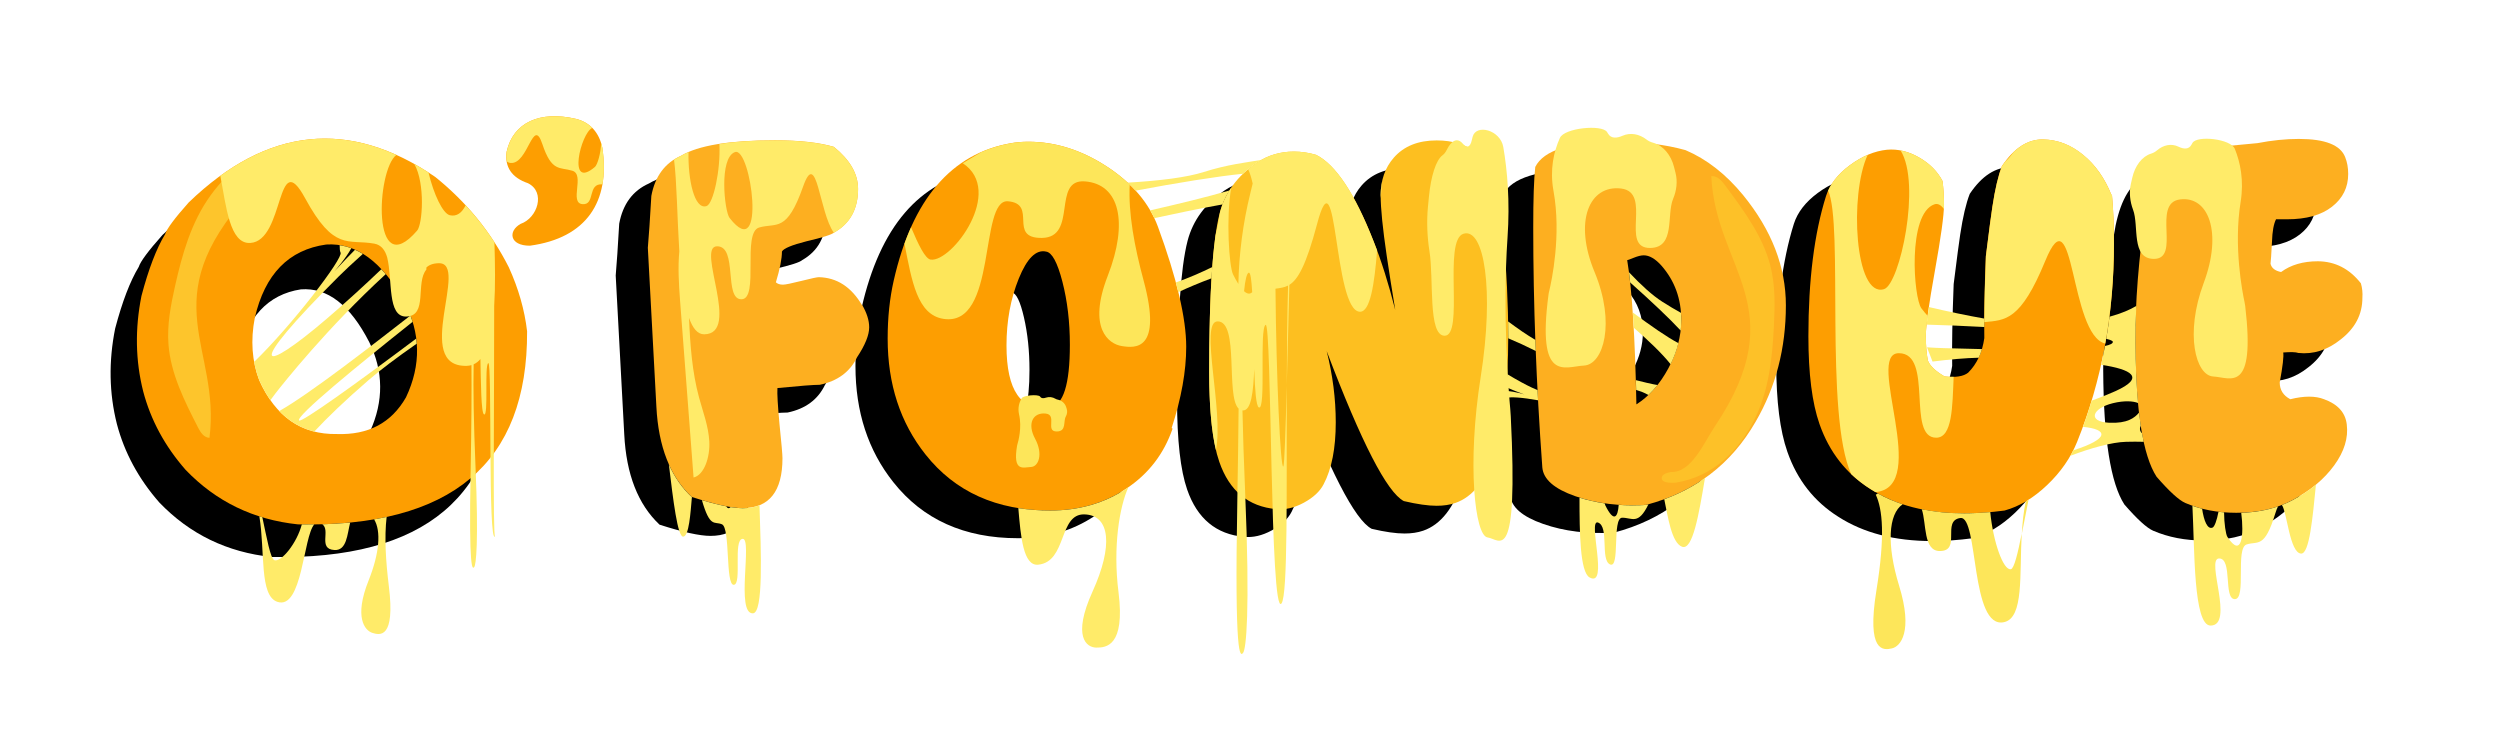 <?xml version="1.0" encoding="utf-8"?>
<!-- Generator: Adobe Illustrator 26.0.2, SVG Export Plug-In . SVG Version: 6.00 Build 0)  -->
<svg version="1.1" id="Calque_1" xmlns="http://www.w3.org/2000/svg" xmlns:xlink="http://www.w3.org/1999/xlink" x="0px" y="0px"
	 viewBox="0 0 420.94 127.33" style="enable-background:new 0 0 420.94 127.33;" xml:space="preserve">
<style type="text/css">
	.st0{fill:#FD9E01;}
	.st1{fill:#FDAF20;}
	.st2{fill:#FDBF20;}
	.st3{fill:#FDC128;}
	.st4{fill:#FDC52C;}
	.st5{fill:#FFEB69;}
	.st6{fill:#FDE65A;}
</style>
<g>
	<g>
		<g>
			<g>
				<path d="M68.85,35.28c5.28,4.25,9.41,9.32,12.39,15.21c1.63,3.58,2.66,7.18,3.08,10.78c0.11,22.21-12.75,33.05-38.6,32.51
					c-7.49-0.79-13.78-3.85-18.89-9.17c-3.5-3.99-5.88-8.4-7.15-13.22c-1.31-5.19-1.4-10.55-0.29-16.08
					c1.19-4.5,2.51-7.96,3.97-10.37c0.29-0.92,1.62-2.71,3.99-5.37C40.57,26.85,54.41,25.42,68.85,35.28z M40.56,70.08
					c2.38,5.71,6.2,8.5,11.45,8.37c4.66,0.14,8.1-1.8,10.3-5.82c2.31-5.1,2.27-10.11-0.14-15.03c-3.21-6.25-7.04-9.21-11.5-8.88
					c-5.57,0.85-9.14,4.71-10.7,11.59C39.31,63.81,39.5,67.07,40.56,70.08z"/>
			</g>
		</g>
		<g>
			<path d="M139.75,56.08V56c0.79,1.36,1.19,2.62,1.19,3.78c0,1.31-0.68,2.99-2.04,5.04c-1.19,2.47-3.28,4.01-6.28,4.64
				c-1.02,0-3.4,0.18-7.13,0.55c-0.06,0.94,0.06,2.94,0.34,5.98c0.34,3.31,0.51,5.25,0.51,5.82c0,5.61-2.24,8.42-6.71,8.42
				c-1.81,0-4.67-0.63-8.58-1.89c-3.62-3.41-5.6-8.47-5.94-15.19l-1.44-26.76c0.17-1.94,0.37-4.85,0.59-8.73
				c0.62-3.31,2.29-5.56,5.01-6.77c2.89-1.73,8.15-2.6,15.79-2.6c4.13,0,7.44,0.37,9.93,1.1c2.72,2.2,4.08,4.56,4.08,7.08
				c0,3.36-1.33,5.8-3.99,7.32c-0.4,0.37-1.95,0.87-4.67,1.5c-2.49,0.63-3.88,1.21-4.16,1.73c0,1.21-0.34,2.94-1.02,5.19
				c0.28,0.26,0.68,0.39,1.19,0.39c0.4,0,1.43-0.21,3.1-0.63c1.67-0.42,2.65-0.63,2.93-0.63C135.5,51.41,137.94,52.98,139.75,56.08z
				"/>
			<path d="M191.93,76.77l0.08,0.08c-1.47,4.25-4.06,7.61-7.77,10.07c-3.71,2.47-8,3.7-12.86,3.7c-9,0-15.99-3.15-20.97-9.44
				c-4.25-5.35-6.37-11.86-6.37-19.52c0-3.51,0.34-6.77,1.02-9.76c3.11-13.69,9.71-21.4,19.78-23.14c0.9-0.16,1.87-0.24,2.89-0.24
				c4.53,0,8.93,1.39,13.2,4.17c4.27,2.78,7.15,6.17,8.62,10.15c3.17,8.66,4.76,15.4,4.76,20.22c0,4.09-0.82,8.66-2.46,13.69H191.93
				z M170.88,71.11v-0.08c1.64-0.26,2.46-3.17,2.46-8.73c0-3.2-0.31-6.15-0.93-8.85c-0.62-2.7-1.3-4.1-2.04-4.21
				c-1.25-0.31-2.38,0.94-3.4,3.78c-1.02,2.83-1.53,5.95-1.53,9.36C165.44,68.72,167.25,71.63,170.88,71.11z"/>
			<path d="M247.69,44.2v-0.08c0.57,6.09,0.85,11.83,0.85,17.23c0,16.63-2.97,25.97-8.92,28.01c-0.91,0.31-1.95,0.47-3.14,0.47
				c-1.42,0-3.26-0.26-5.52-0.79c-2.83-1.47-7.16-9.89-12.99-25.26c1.02,4.05,1.53,8.05,1.53,12c0,4.37-0.68,7.84-2.04,10.42
				c-0.62,1.21-1.74,2.25-3.35,3.12c-1.61,0.87-3.16,1.22-4.63,1.07c-4.7-0.42-7.9-3.07-9.59-7.96c-1.13-3.26-1.7-8.3-1.7-15.13
				c0-13.29,0.59-22.22,1.78-26.79c0.9-3.41,2.97-6.22,6.2-8.43c1.87-1.26,3.96-1.89,6.28-1.89c1.24,0,2.49,0.18,3.74,0.55
				c3.28,1.63,6.51,6.48,9.68,14.56c1.3,3.25,2.52,7.11,3.65,11.57c-0.57-3.46-1.05-6.5-1.44-9.13c-0.68-4.62-1.02-8-1.02-10.15
				c0-2.57,0.74-4.69,2.21-6.37c1.7-1.94,4.1-2.91,7.22-2.91c5.49,0,8.92,2.83,10.27,8.5C247.04,38.01,247.35,40.47,247.69,44.2z"/>
			<path d="M295.29,56.08c0,7.24-1.7,13.77-5.09,19.59c-4.13,7.19-10.27,11.86-18.43,14.01c-4.42,0.26-8.39-0.22-11.93-1.46
				c-3.54-1.23-5.39-2.85-5.56-4.84c-1.02-14.01-1.53-27.46-1.53-40.37c0-4.77,0.11-8.18,0.34-10.23c1.41-2.83,5.97-4.25,13.67-4.25
				c4.36,0,8.24,0.47,11.63,1.42c3.57,1.52,6.79,4.04,9.68,7.55C292.88,43.38,295.29,49.57,295.29,56.08z M274.06,49
				c-0.79-0.89-1.56-1.34-2.29-1.34c-0.34,0-0.76,0.11-1.27,0.31c-0.51,0.21-0.79,0.31-0.85,0.31c0.62,3.73,1.02,9.92,1.19,18.57
				c1.64-1.05,3.01-2.6,4.12-4.64c1.1-2.05,1.66-4.12,1.66-6.22C276.61,53.27,275.76,50.94,274.06,49z"/>
			<path d="M350.11,37.51l0.08-0.08c0.23,2.47,0.34,5.22,0.34,8.26c0,12.01-2.07,23.14-6.2,33.37c-1.08,2.68-2.76,5.1-5.05,7.28
				c-2.29,2.18-4.68,3.61-7.17,4.29c-2.32,0.31-4.59,0.47-6.79,0.47c-6.28,0-11.55-1.36-15.79-4.09c-4.08-2.57-6.93-6.22-8.58-10.94
				c-1.25-3.57-1.87-8.5-1.87-14.79c0-9.44,0.99-17.31,2.97-23.61c0.62-1.94,1.97-3.67,4.03-5.19c2.07-1.52,4.15-2.39,6.24-2.6
				c1.81-0.16,3.61,0.28,5.39,1.3c1.78,1.02,3.1,2.35,3.95,3.97c0.17,1.26,0.25,2.6,0.25,4.01c0,1.73-0.51,5.43-1.53,11.1
				c-1.02,5.67-1.53,9.31-1.53,10.94c0,1.57,0.11,2.96,0.34,4.17c0.34,0.89,1.27,1.78,2.8,2.68c1.87,0.21,3.2,0,3.99-0.63
				c1.47-1.47,2.38-3.41,2.72-5.82c-0.06-3.57,0.03-8.16,0.25-13.77c0.57-4.51,0.93-7.29,1.1-8.34c0.45-2.99,0.99-5.27,1.61-6.85
				c2.04-3.04,4.36-4.54,6.96-4.49c2.43,0.05,4.67,0.92,6.71,2.6C347.39,32.42,348.97,34.67,350.11,37.51z"/>
			<path d="M392.1,52.38c0.23,0.79,0.31,1.6,0.25,2.44c0,2.78-1.22,5.12-3.65,7c-2.21,1.78-4.59,2.55-7.13,2.28
				c-0.45-0.16-1.3-0.18-2.55-0.08c0.11,0.63-0.08,2.31-0.59,5.04c0,1.26,0.59,2.2,1.78,2.83c2.32-0.58,4.22-0.58,5.69,0
				c2.32,0.84,3.59,2.26,3.82,4.25c0.28,2.26-0.42,4.55-2.12,6.89c-1.7,2.33-4.05,4.29-7.05,5.86c-2.66,1.42-5.8,2.12-9.43,2.12
				c-3.17,0-6.03-0.55-8.58-1.65c-1.08-0.47-2.69-1.94-4.84-4.41c-2.32-3.57-3.51-11.1-3.57-22.58c-0.06-6.61,0.54-14.16,1.78-22.66
				c0.74-4.93,2.26-8.13,4.59-9.6l14.18-1.34c2.43-0.47,4.75-0.71,6.96-0.71c4.42,0,7.02,1.02,7.81,3.07
				c0.34,0.84,0.51,1.78,0.51,2.83c0,2.26-0.91,4.09-2.72,5.51c-1.81,1.42-4.33,2.12-7.56,2.12c-0.79,0-1.42,0-1.87,0
				c-0.4,0.78-0.62,2.03-0.68,3.74c-0.11,2.18-0.2,3.43-0.25,3.74c0.17,0.73,0.76,1.2,1.78,1.4c1.64-1.21,3.71-1.81,6.2-1.81
				C387.77,48.68,390.18,49.91,392.1,52.38z"/>
		</g>
	</g>
	<g>
		<defs>
			
				<ellipse id="SVGID_1_" transform="matrix(0.247 -0.969 0.969 0.247 -13.626 98.515)" cx="56.56" cy="58.02" rx="18.14" ry="14.87"/>
		</defs>
		<clipPath id="SVGID_00000068648680106640047130000003448392931343412617_">
			<use xlink:href="#SVGID_1_"  style="overflow:visible;"/>
		</clipPath>
	</g>
	<g>
		<g>
			<g>
				<path class="st0" d="M97,20.02c2.36,0.59,3.9,2.31,4.42,4.87c1.36,9.07-2.68,15.19-12.2,16.48c-3.46,0.01-3.71-2.49-1.55-3.68
					c2.83-0.98,4.25-5.34,1.23-6.84c-2.75-0.94-3.94-2.73-3.6-5.3C86.4,20.61,90.92,18.59,97,20.02z"/>
			</g>
			<g>
				<defs>
					<path id="SVGID_00000161601867840539351590000000185624779277094327_" d="M97,20.02c2.36,0.59,3.9,2.31,4.42,4.87
						c1.36,9.07-2.68,15.19-12.2,16.48c-3.46,0.01-3.71-2.49-1.55-3.68c2.83-0.98,4.25-5.34,1.23-6.84c-2.75-0.94-3.94-2.73-3.6-5.3
						C86.4,20.61,90.92,18.59,97,20.02z"/>
				</defs>
				<clipPath id="SVGID_00000024692521515165857400000001143505161820161176_">
					<use xlink:href="#SVGID_00000161601867840539351590000000185624779277094327_"  style="overflow:visible;"/>
				</clipPath>
			</g>
		</g>
		<path class="st1" d="M145.16,51.41v-0.08c0.79,1.36,1.19,2.62,1.19,3.78c0,1.31-0.68,2.99-2.04,5.04
			c-1.19,2.47-3.28,4.01-6.28,4.64c-1.02,0-3.4,0.18-7.13,0.55c-0.06,0.94,0.06,2.94,0.34,5.98c0.34,3.31,0.51,5.25,0.51,5.82
			c0,5.61-2.24,8.42-6.71,8.42c-1.81,0-4.67-0.63-8.58-1.89c-3.62-3.41-5.6-8.47-5.94-15.19l-1.44-26.76
			c0.17-1.94,0.37-4.85,0.59-8.73c0.62-3.31,2.29-5.56,5.01-6.77c2.89-1.73,8.15-2.6,15.79-2.6c4.13,0,7.44,0.37,9.93,1.1
			c2.72,2.2,4.08,4.56,4.08,7.08c0,3.36-1.33,5.8-3.99,7.32c-0.4,0.37-1.95,0.87-4.67,1.5c-2.49,0.63-3.88,1.21-4.16,1.73
			c0,1.21-0.34,2.94-1.02,5.19c0.28,0.26,0.68,0.39,1.19,0.39c0.4,0,1.43-0.21,3.1-0.63c1.67-0.42,2.65-0.63,2.93-0.63
			C140.92,46.74,143.35,48.32,145.16,51.41z"/>
		<path class="st0" d="M197.35,72.11l0.08,0.08c-1.47,4.25-4.06,7.61-7.77,10.07c-3.71,2.47-8,3.7-12.86,3.7
			c-9,0-15.99-3.15-20.97-9.44c-4.25-5.35-6.37-11.86-6.37-19.52c0-3.51,0.34-6.77,1.02-9.76c3.11-13.69,9.71-21.4,19.78-23.14
			c0.9-0.16,1.87-0.24,2.89-0.24c4.53,0,8.93,1.39,13.2,4.17c4.27,2.78,7.15,6.17,8.62,10.15c3.17,8.66,4.76,15.4,4.76,20.22
			c0,4.09-0.82,8.66-2.46,13.69H197.35z M176.81,68.65v-0.09c2.22-0.31,3.33-3.82,3.33-10.5c0-3.85-0.42-7.39-1.26-10.64
			c-0.84-3.25-1.76-4.93-2.75-5.06c-1.68-0.38-3.21,1.14-4.59,4.54c-1.38,3.41-2.07,7.16-2.07,11.26
			C169.47,65.78,171.91,69.28,176.81,68.65z"/>
		<path class="st2" d="M253.1,39.53v-0.08c0.57,6.09,0.85,11.83,0.85,17.23c0,16.63-2.97,25.97-8.92,28.01
			c-0.91,0.31-1.95,0.47-3.14,0.47c-1.42,0-3.26-0.26-5.52-0.79c-2.83-1.47-7.16-9.89-12.99-25.26c1.02,4.05,1.53,8.05,1.53,12
			c0,4.37-0.68,7.84-2.04,10.42c-0.62,1.21-1.74,2.25-3.35,3.12c-1.61,0.87-3.16,1.22-4.63,1.07c-4.7-0.42-7.9-3.07-9.59-7.96
			c-1.13-3.26-1.7-8.3-1.7-15.13c0-13.29,0.59-22.22,1.78-26.79c0.9-3.41,2.97-6.22,6.2-8.43c1.87-1.26,3.96-1.89,6.28-1.89
			c1.24,0,2.49,0.18,3.74,0.55c3.28,1.63,6.51,6.48,9.68,14.56c1.3,3.25,2.52,7.11,3.65,11.57c-0.57-3.46-1.05-6.5-1.44-9.13
			c-0.68-4.62-1.02-8-1.02-10.15c0-2.57,0.74-4.69,2.21-6.37c1.7-1.94,4.1-2.91,7.22-2.91c5.49,0,8.92,2.83,10.27,8.5
			C252.45,33.34,252.76,35.81,253.1,39.53z"/>
		<path class="st1" d="M300.7,51.41c0,7.24-1.7,13.77-5.09,19.59c-4.13,7.19-10.27,11.86-18.43,14.01
			c-4.42,0.26-8.39-0.22-11.93-1.46c-3.54-1.23-5.39-2.85-5.56-4.84c-1.02-14.01-1.53-27.46-1.53-40.37c0-4.77,0.11-8.18,0.34-10.23
			c1.41-2.83,5.97-4.25,13.67-4.25c4.36,0,8.24,0.47,11.63,1.42c3.57,1.52,6.79,4.04,9.68,7.55
			C298.29,38.72,300.7,44.91,300.7,51.41z M279.76,44.74c-1.04-1.17-2.04-1.75-3-1.75c-0.44,0-1,0.14-1.67,0.41
			c-0.67,0.27-1.04,0.41-1.11,0.41c0.81,4.87,1.33,12.96,1.55,24.28c2.15-1.37,3.94-3.4,5.38-6.07c1.44-2.68,2.17-5.38,2.17-8.13
			C283.09,50.33,281.98,47.28,279.76,44.74z"/>
		<path class="st0" d="M355.52,32.84l0.08-0.08c0.23,2.47,0.34,5.22,0.34,8.26c0,12.01-2.07,23.14-6.2,33.37
			c-1.08,2.68-2.76,5.1-5.05,7.28c-2.29,2.18-4.68,3.61-7.17,4.29c-2.32,0.31-4.59,0.47-6.79,0.47c-6.28,0-11.55-1.36-15.79-4.09
			c-4.08-2.57-6.93-6.22-8.58-10.94c-1.25-3.57-1.87-8.5-1.87-14.79c0-9.44,0.99-17.31,2.97-23.61c0.62-1.94,1.97-3.67,4.03-5.19
			c2.07-1.52,4.15-2.39,6.24-2.6c1.81-0.16,3.61,0.28,5.39,1.3c1.78,1.02,3.1,2.35,3.95,3.97c0.17,1.26,0.25,2.6,0.25,4.01
			c0,1.73-0.51,5.43-1.53,11.1c-1.02,5.67-1.53,9.31-1.53,10.94c0,1.57,0.11,2.96,0.34,4.17c0.34,0.89,1.27,1.78,2.8,2.68
			c1.87,0.21,3.2,0,3.99-0.63c1.47-1.47,2.38-3.41,2.72-5.82c-0.06-3.57,0.03-8.16,0.25-13.77c0.57-4.51,0.93-7.29,1.1-8.34
			c0.45-2.99,0.99-5.27,1.61-6.85c2.04-3.04,4.36-4.54,6.96-4.49c2.43,0.05,4.67,0.92,6.71,2.6
			C352.8,27.75,354.39,30.01,355.52,32.84z"/>
		<path class="st1" d="M397.52,47.71c0.23,0.79,0.31,1.6,0.25,2.44c0,2.78-1.22,5.12-3.65,7c-2.21,1.78-4.59,2.55-7.13,2.28
			c-0.45-0.16-1.3-0.18-2.55-0.08c0.11,0.63-0.08,2.31-0.59,5.04c0,1.26,0.59,2.2,1.78,2.83c2.32-0.58,4.22-0.58,5.69,0
			c2.32,0.84,3.59,2.26,3.82,4.25c0.28,2.26-0.42,4.55-2.12,6.89c-1.7,2.33-4.05,4.29-7.05,5.86c-2.66,1.42-5.8,2.12-9.43,2.12
			c-3.17,0-6.03-0.55-8.58-1.65c-1.08-0.47-2.69-1.94-4.84-4.41c-2.32-3.57-3.51-11.1-3.57-22.58c-0.06-6.61,0.54-14.16,1.78-22.66
			c0.74-4.93,2.26-8.13,4.59-9.6l14.18-1.34c2.43-0.47,4.75-0.71,6.96-0.71c4.42,0,7.02,1.02,7.81,3.07
			c0.34,0.84,0.51,1.78,0.51,2.83c0,2.26-0.91,4.09-2.72,5.51c-1.81,1.42-4.33,2.12-7.56,2.12c-0.79,0-1.42,0-1.87,0
			c-0.4,0.78-0.62,2.03-0.68,3.74c-0.11,2.18-0.2,3.43-0.25,3.74c0.17,0.73,0.76,1.2,1.78,1.4c1.64-1.21,3.71-1.81,6.2-1.81
			C393.19,44.02,395.59,45.25,397.52,47.71z"/>
		<path class="st3" d="M282.21,81.26c6.28-1.05,10.46-5.31,13.05-10.33s3.15-10.63,3.43-16.12c0.17-3.39,0.24-6.82-0.62-10.13
			c-1.27-4.94-4.51-9.31-7.68-13.57c-0.53-0.72-1.26-1.52-2.25-1.46c0.73,15.69,14.04,22.13,0.57,42.19
			c-1.72,2.56-3.9,7.79-7.34,7.63c0,0-1.36,0.19-1.54,0.82C279.46,81.57,282.21,81.26,282.21,81.26z"/>
		<g>
			<path class="st0" d="M73.28,29.79c5.28,4.25,9.41,9.32,12.39,15.21c1.63,3.58,2.66,7.18,3.08,10.78
				C88.86,78,76,88.83,50.15,88.29c-7.49-0.79-13.78-3.85-18.89-9.17c-3.5-3.99-5.88-8.4-7.15-13.22
				c-1.31-5.19-1.4-10.55-0.29-16.08c1.19-4.5,2.51-7.96,3.97-10.37c0.29-0.92,1.62-2.71,3.99-5.37
				C44.99,21.36,58.83,19.93,73.28,29.79z M43.65,64.03c2.76,6.14,7.12,9.16,13.08,9.05c5.3,0.18,9.17-1.88,11.63-6.18
				c2.58-5.46,2.48-10.83-0.3-16.13c-3.7-6.72-8.08-9.92-13.13-9.6c-6.32,0.88-10.33,4.99-12.03,12.35
				C42.17,57.3,42.42,60.8,43.65,64.03z"/>
		</g>
		<g>
			<path class="st4" d="M49.55,24.4c-6.14,0.3-10.82,3.95-14.11,8.52s-4.77,9.94-5.96,15.22c-0.73,3.26-1.37,6.58-1.11,9.88
				c0.38,4.93,2.71,9.54,5.01,14.03c0.39,0.75,0.94,1.62,1.89,1.67c1.94-15.29-9.6-23.05,6.53-40.94c2.06-2.28,5-7.1,8.24-6.56
				c0,0,1.32-0.03,1.6-0.62C52.21,24.41,49.55,24.4,49.55,24.4z"/>
		</g>
	</g>
	<g>
		<g>
			<path class="st5" d="M277.18,85.02c-1.6,0.1-3.14,0.09-4.63-0.01c-0.14,2.08-0.79,3.05-2.25,0.09c-0.04-0.08-0.07-0.2-0.11-0.34
				c-1.48-0.22-2.89-0.54-4.24-0.96c0,5.76,0.07,12.54,1.7,13.43c3.29,1.8-0.38-9.88,1.41-9.25c1.92,0.67,0.36,6.27,2.02,7.05
				c1.77,0.83,0.3-7.85,2.06-7.86c1.67-0.01,2.69,1.3,4.41-2.24C277.43,84.94,277.31,84.98,277.18,85.02z"/>
			<path class="st5" d="M280.22,84.06c0.6,2.82,1.21,7.34,3,8c1.79,0.66,2.82-5.39,3.86-11.58
				C285.01,81.95,282.72,83.14,280.22,84.06z"/>
		</g>
		<g>
			<path class="st5" d="M116.46,83.68c-1.6-1.5-2.88-3.33-3.84-5.48c0.73,6.03,1.47,12.27,2.43,12.16c0.96-0.1,1.21-3.93,1.45-6.67
				C116.49,83.69,116.48,83.68,116.46,83.68z"/>
			<path class="st5" d="M125.04,85.57c-0.57,0-1.25-0.06-2.03-0.19c-0.3,0.31-0.53,0.22-0.72-0.13c-1.17-0.23-2.54-0.57-4.11-1.04
				c1.38,4.74,2.08,3.52,3.38,4.07c1.43,0.6,0.56,10.26,1.99,10.19c1.43-0.07-0.17-7.66,1.5-7.74c1.67-0.08-1.21,12.68,1.73,12.54
				c1.76-0.08,1.37-10.17,1.1-18.19C127.06,85.4,126.12,85.57,125.04,85.57z"/>
		</g>
		<g>
			<path class="st5" d="M355.6,32.76l-0.08,0.08c-1.13-2.83-2.72-5.09-4.76-6.77c-2.04-1.68-4.27-2.54-6.71-2.6
				c-1.79-0.04-3.44,0.66-4.96,2.08c-0.47,0.63-0.94,1.21-1.45,1.64c-0.18,0.24-0.37,0.5-0.55,0.77c-0.62,1.57-1.16,3.86-1.61,6.85
				c-0.17,1.05-0.54,3.83-1.1,8.34c-0.17,4.3-0.26,7.99-0.27,11.09c3.56-0.35,6.11-0.19,10.28-10.35
				c4.92-11.96,4.05,12.53,10.09,13.96c0.97-5.4,1.46-11.01,1.46-16.83C355.94,37.98,355.83,35.23,355.6,32.76z"/>
			<path class="st5" d="M327.41,63.37c-1.53-0.89-2.46-1.78-2.8-2.68c-0.23-1.21-0.34-2.6-0.34-4.17c0-0.72,0.1-1.83,0.3-3.34
				c-0.33-0.36-0.68-0.77-1.04-1.25c-1.35-1.76-2.38-15.99,2.19-17.53c0.56-0.19,1.09,0.12,1.59,0.79c0.01-0.26,0.02-0.5,0.02-0.7
				c0-1.42-0.08-2.75-0.25-4.01c-0.85-1.63-2.17-2.95-3.95-3.97c-1.03-0.59-2.07-0.98-3.12-1.18c3.53,5.6-0.14,22.52-2.77,23.35
				c-4.95,1.57-5.88-15.97-2.76-22.61c-1,0.43-2,1.01-2.99,1.74c-1.74,1.28-2.96,2.71-3.68,4.28c2.63,5.71-0.65,37.67,3.89,47.75
				c0.98,0.92,2.05,1.76,3.23,2.5c0.28,0.18,0.56,0.35,0.85,0.52c9.42-0.82-1.86-23.39,3.94-23.39c5.91,0,1.24,14.23,6.29,14.23
				c2.74,0,2.73-5.25,2.94-10.26C328.48,63.46,327.97,63.44,327.41,63.37z"/>
		</g>
		<g>
			<path class="st5" d="M376.29,25.06c-0.69-1.69-6.35-2.3-7.13-1c-0.05,0.09-0.1,0.18-0.15,0.27c-0.46,0.88-1.33,0.79-2.2,0.37
				c-1.22-0.59-2.55-0.3-3.64,0.63c-0.27,0.23-0.59,0.42-0.99,0.54c-1.53,0.47-2.71,2.07-3.16,4.06l-0.23,1.02
				c-0.33,1.45-0.15,3,0.36,4.35c1.04,2.71-0.38,8.24,3.48,8.29c4.68,0.06-0.4-9.37,4.41-10.01c4.81-0.64,7.21,5.51,4.01,14.07
				c-3.21,8.57-1.34,15.57,1.6,15.74c2.91,0.16,7.14,3.02,5.39-11.86c-0.03-0.23-0.07-0.47-0.12-0.69
				c-0.35-1.63-1.87-9.37-0.65-16.86C377.85,30.36,377.21,27.33,376.29,25.06z"/>
		</g>
		<g>
			<path class="st5" d="M262.65,23.22c0.76-1.69,7.06-2.3,7.93-1c0.06,0.09,0.11,0.18,0.17,0.27c0.51,0.88,1.48,0.79,2.44,0.37
				c1.35-0.59,2.83-0.3,4.04,0.63c0.3,0.23,0.66,0.42,1.11,0.54c1.7,0.47,3.02,2.07,3.52,4.06l0.26,1.02c0.37,1.45,0.17,3-0.4,4.35
				c-1.15,2.71,0.42,8.24-3.87,8.29c-5.2,0.06,0.45-9.37-4.9-10.01c-5.35-0.64-8.02,5.51-4.46,14.07
				c3.57,8.57,1.49,15.57-1.78,15.74c-3.24,0.16-7.94,3.02-5.99-11.86c0.03-0.23,0.07-0.47,0.13-0.69
				c0.39-1.63,2.08-9.37,0.72-16.86C260.91,28.52,261.63,25.5,262.65,23.22z"/>
		</g>
		<g>
			<path class="st5" d="M253.12,24.76c-0.5-2.9-4.6-3.95-5.17-1.71c-0.04,0.15-0.07,0.3-0.11,0.46c-0.33,1.52-0.96,1.35-1.59,0.63
				c-0.88-1-1.85-0.51-2.64,1.07c-0.19,0.39-0.43,0.72-0.72,0.93c-1.11,0.81-1.96,3.55-2.29,6.96l-0.17,1.75
				c-0.24,2.5-0.11,5.14,0.26,7.47c0.75,4.65-0.28,14.13,2.52,14.21c3.39,0.1-0.29-16.07,3.2-17.17c3.49-1.1,5.23,9.44,2.9,24.14
				c-2.32,14.69-0.97,26.71,1.16,26.99c2.11,0.28,5.18,5.17,3.91-20.35c-0.02-0.4-0.05-0.8-0.08-1.19
				c-0.26-2.8-1.35-16.08-0.47-28.92C254.26,33.85,253.79,28.66,253.12,24.76z"/>
		</g>
		<path class="st6" d="M192.56,47.25c-1.55-5.74-2.6-11.38-2.34-16.17c-1.13-1.08-2.41-2.1-3.86-3.04
			c-4.27-2.78-8.68-4.17-13.2-4.17c-1.02,0-1.98,0.08-2.89,0.24c-1.81,0.31-3.51,0.82-5.09,1.52l-3.08,1.85
			c7.11,4.67-1.82,16.73-5.4,16.23c-0.91-0.13-2.05-2.47-3.3-5.44c-0.39,0.87-0.76,1.79-1.11,2.74c1.24,6.33,2.15,12.01,6.58,12.68
			c9.12,1.4,5.94-20.2,10.84-19.8c5.09,0.42-0.11,6.24,5.72,6.17c6.1-0.08,1.62-9.94,7.24-9.52c5.86,0.45,7.35,6.9,3.85,15.9
			c-3.43,8.82,0.15,11.49,2.37,11.83C191.13,58.63,195.75,59.09,192.56,47.25z"/>
		<g>
			<g>
				<path class="st6" d="M172.02,67.06c0.3-0.51,2.76-0.7,3.1-0.3c0.02,0.03,0.04,0.05,0.06,0.08c0.2,0.27,0.58,0.24,0.95,0.11
					c0.53-0.18,1.11-0.09,1.58,0.19c0.12,0.07,0.26,0.13,0.43,0.16c0.66,0.14,1.18,0.62,1.37,1.23l0.1,0.31
					c0.14,0.44,0.07,0.9-0.16,1.31c-0.45,0.82,0.16,2.49-1.51,2.5c-2.03,0.02,0.17-2.83-1.91-3.02c-2.09-0.19-3.13,1.66-1.74,4.25
					c1.39,2.59,0.58,4.7-0.7,4.75c-1.27,0.05-3.1,0.91-2.34-3.58c0.01-0.07,0.03-0.14,0.05-0.21c0.15-0.49,0.81-2.83,0.28-5.09
					C171.34,68.66,171.62,67.74,172.02,67.06z"/>
			</g>
		</g>
		<g>
			<path class="st5" d="M221.6,26.07c-1.25-0.37-2.49-0.55-3.74-0.55c-2.32,0-4.42,0.63-6.28,1.89c-0.51,0.35-0.98,0.71-1.43,1.08
				c0.28,0.57,0.54,1.4,0.77,2.41l-0.41,1.69c-1.23,5-1.89,10.1-2,15.22c-0.28-0.44-0.58-0.97-0.9-1.62
				c-0.66-1.34-1.21-9.55-0.29-14.62c-0.85,1.25-1.48,2.62-1.89,4.09c-0.23,1.49-0.49,2.85-0.77,3.97
				c-0.71,5.06-1.06,12.72-1.06,22.98c0,5.58,0.38,9.97,1.13,13.16c1.37-6.59-2.84-21.66,0.29-21.66c3.67,0,1.33,12.56,3.53,14.69
				c-0.04,4.41-0.11,9.43-0.21,15.16c-0.51,27.29,0.49,26.58,0.97,25.96c0.48-0.61,1.21-6.56,0.33-27.34
				c-0.21-4.86-0.35-9.38-0.44-13.48c0.03,0,0.06,0.01,0.09,0.01c1.4,0,1.74-3.16,1.89-6.98c0.12,3.5,0.32,6.24,0.77,6.47
				c1.27,0.63,0.05-13.33,1.15-13.9c1.06-0.55,0.71,49.44,2.67,46.91c1.1-1.42,0.84-19.17,0.89-36.71
				c-0.2,7.6-0.39,13.43-0.58,13.64c-0.48,0.55-1.2-15.36-1.32-29.93c0.76-0.11,1.45-0.18,2.12-0.53
				c-0.15,5.18-0.2,10.99-0.22,16.83c0.14-5.22,0.29-11.29,0.44-16.95c1.42-0.88,2.8-3.22,4.67-10.26
				c3.43-12.94,2.72,14.57,7.18,14.79c1.76,0.09,2.46-4.61,2.92-10.32c-0.2-0.53-0.4-1.06-0.6-1.56
				C228.11,32.55,224.88,27.7,221.6,26.07z M209.47,49.03c0.19-1.88,0.44-2.96,0.77-3.11c0.31-0.14,0.48,1.2,0.6,3.28
				C210.47,49.55,210.02,49.53,209.47,49.03z"/>
			<path class="st5" d="M232.47,32.92c0,0.15,0,0.32,0.01,0.48c0.07-0.97,0.14-1.92,0.22-2.82
				C232.54,31.31,232.47,32.09,232.47,32.92z"/>
		</g>
		<g>
			<path class="st5" d="M50.82,88.3c-0.86,3.22-3.46,6.36-4.6,6.03c-0.69-0.19-1.32-3.88-2.05-7.24c-0.17-0.05-0.33-0.1-0.5-0.15
				c0.99,5.98-0.04,13.4,3.05,14.4c4.2,1.37,4.33-10.97,6.2-13.05C52.23,88.31,51.53,88.31,50.82,88.3z"/>
			<path class="st5" d="M54.27,88.28c1.44,1-0.78,4.16,2.03,4.33c2.1,0.13,2.16-2.64,2.66-4.62C57.45,88.13,55.89,88.23,54.27,88.28
				z"/>
			<path class="st5" d="M65.1,87.04c-0.69,0.15-1.39,0.28-2.11,0.41c1.2,1.94,0.91,5.7-0.93,10.3c-2.48,6.2-0.63,8.39,0.6,8.8
				c1.27,0.41,3.93,1.09,2.81-7.88C64.96,94.52,64.7,90.48,65.1,87.04z"/>
		</g>
		<path class="st5" d="M83.21,51.51c0.21-3.29,0.15-7.04,0.04-10.72c-1.43-2.21-3.05-4.28-4.85-6.22c-0.61,1.25-1.49,1.94-2.66,1.67
			c-1.18-0.28-2.71-3.5-3.59-7.19c-0.8-0.51-1.59-0.99-2.38-1.43c1.86,3.34,1.37,10.15,0.47,11.2c-7.72,8.99-6.86-10.22-3.5-12.73
			c-10.19-4.6-20.07-3.43-29.64,3.51c0.99,5.19,1.57,11.49,5.02,11.31c5.86-0.32,4.36-16.53,9.25-7.54
			c4.89,8.99,7.18,6.86,11.64,7.65c1.21,0.22,1.83,1.12,2.18,2.31c0.94,3.79-0.04,10.08,3.24,9.97c3.65-0.12,1.49-5.71,3.36-7.91
			v-0.34c0.43-0.43,1.09-0.71,2.08-0.73c5.27-0.15-4.53,17.54,4.73,17.28c0.27-0.01,0.53-0.05,0.78-0.12
			c0.04,4.25,0.01,9.98-0.14,17.85c-0.32,16.97,0.31,16.53,0.61,16.14c0.3-0.38,0.76-4.08,0.21-17c-0.3-7.12-0.4-13.08-0.31-17.13
			c0.43-0.19,0.81-0.49,1.14-0.88c0.09,4,0.11,9.08,0.61,9.32c0.79,0.39,0.03-8.29,0.72-8.64c0.66-0.34-0.08,30.74,1.14,29.17
			C82.97,90.74,83.22,66.29,83.21,51.51z"/>
		<path class="st5" d="M101.43,24.89c-0.06-0.29-0.13-0.57-0.22-0.84c-0.02,1.71-0.62,3.69-1.03,4.05
			c-4.76,4.06-2.37-5.77-0.45-6.56c-0.72-0.73-1.63-1.24-2.73-1.52c-6.09-1.43-10.6,0.59-11.69,5.53c-0.08,0.58-0.07,1.11,0.01,1.61
			c0.18,0.17,0.41,0.27,0.69,0.28c2.94,0.19,3.73-7.94,5.31-3.18c1.58,4.75,2.92,3.83,5.06,4.49c2.14,0.66-0.57,5.41,1.68,5.62
			c2.24,0.21,0.78-3.55,3.38-3.33C101.77,29.19,101.76,27.13,101.43,24.89z"/>
		<g>
			<g>
				<path class="st5" d="M140.41,24.74c-2.49-0.73-5.8-1.1-9.93-1.1c-3.67,0-6.78,0.2-9.35,0.6c0.22,4.44-1.03,10.06-2.15,10.45
					c-2.06,0.72-3.16-4.46-3.05-9.09c-0.45,0.2-0.87,0.4-1.24,0.63c-0.43,0.19-0.82,0.41-1.2,0.65c0.47,3.59,0.53,9.72,0.89,15.46
					c-0.25,2.66-0.08,5.51,0.12,8.19c0.76,9.96,1.52,19.91,2.28,29.87c1.8-0.43,2.79-3.44,2.65-6.06c-0.14-2.61-1.07-4.98-1.73-7.42
					c-1.15-4.25-1.5-8.82-1.68-13.39c0.61,1.73,1.44,2.78,2.56,2.76c6.26-0.09-1.43-14.76,2.14-14.82c3.56-0.05,1.09,8.97,4.13,8.92
					c3.04-0.05,0.03-11.27,2.99-12.09c2.96-0.83,4.63,0.91,7.38-6.88c2.34-6.64,2.69,4.34,5.19,7.78c0.03-0.02,0.06-0.04,0.08-0.06
					c2.66-1.52,3.99-3.96,3.99-7.32C144.48,29.3,143.12,26.94,140.41,24.74z M122.84,36.69c-0.86-1.1-1.82-10.07,0.9-11.08
					C126.46,24.59,129.12,44.74,122.84,36.69z"/>
			</g>
		</g>
		<g>
			<path class="st5" d="M70.17,57.86c-0.02-0.28-0.05-0.57-0.09-0.85C59.89,64.66,50.74,71.21,50.36,70.8
				c-0.62-0.67,9.63-9.07,19.11-16.61c-0.11-0.36-0.23-0.71-0.36-1.07c-6.5,5.06-17.09,13.29-22.09,16.09
				c1.66,1.74,3.63,2.89,5.89,3.46c2.2-2.36,5.19-5.25,9.15-8.67C64.04,62.28,66.83,60.19,70.17,57.86z"/>
			<path class="st5" d="M42.79,60.93c0.19,1.06,0.48,2.1,0.87,3.11c0.56,1.24,1.18,2.35,1.87,3.34c0.25-0.35,0.53-0.72,0.85-1.14
				c1.27-1.63,8.7-11.02,18.57-20.08c-0.24-0.29-0.49-0.57-0.74-0.83c-2.87,2.75-6.04,5.64-9.17,8.32
				c-11.22,9.61-14.21,9.05,2.02-7.13c0.84-0.84,2.3-2.21,4.04-3.77c-0.44-0.27-0.88-0.5-1.33-0.69c-0.89,0.9-2.09,2.13-3.48,3.64
				c0,0,1.95-2.19,2.86-3.9c-0.64-0.24-1.29-0.41-1.96-0.51c0.01,0.55,0.03,1.05,0.15,1.23C57.9,43.39,49.01,54.95,42.79,60.93z"/>
		</g>
		<g>
			<path class="st5" d="M258.89,65.69c-0.33-0.15-0.67-0.3-1.01-0.45c-0.89-0.41-2.42-1.23-4.09-2.24c-0.04,0.76-0.09,1.5-0.15,2.22
				c0.79,0.34,1.82,0.76,3.06,1.21c0,0-1.54-0.51-3.11-0.61c-0.04,0.41-0.07,0.81-0.12,1.21c0.81-0.27,2.92-0.1,5.5,0.37
				C258.94,66.83,258.91,66.26,258.89,65.69z"/>
			<path class="st5" d="M281.29,61.33c0.58-1.18,1.02-2.36,1.32-3.55c-1.87-0.98-4.68-2.93-7.68-5.16c0.06,0.82,0.11,1.67,0.16,2.56
				C277.54,57.32,279.88,59.54,281.29,61.33z"/>
			<path class="st5" d="M282.99,55.66c0.07-0.58,0.1-1.17,0.1-1.76c0-0.41-0.02-0.82-0.05-1.22c-1-0.55-2.06-1.18-3.17-1.89
				c-1.64-1.05-3.54-2.77-5.59-4.95c0.07,0.54,0.14,1.12,0.2,1.72C277.99,50.68,281.11,53.63,282.99,55.66z"/>
			<path class="st5" d="M253.95,56.96c1.46,0.61,3.04,1.33,4.64,2.14c-0.02-0.63-0.05-1.25-0.07-1.87
				c-0.76-0.45-1.52-0.93-2.25-1.43c-0.79-0.54-1.57-1.11-2.34-1.68c0.01,0.86,0.02,1.72,0.02,2.56
				C253.95,56.78,253.95,56.87,253.95,56.96z"/>
			<path class="st5" d="M276.4,65.96c0.43,0.17,0.82,0.36,1.16,0.55c0.54-0.51,1.05-1.07,1.54-1.68c-0.23-0.04-0.47-0.08-0.72-0.13
				c-0.45-0.09-1.49-0.32-2.93-0.69c0.02,0.54,0.03,1.09,0.04,1.65C275.78,65.74,276.09,65.84,276.4,65.96z"/>
		</g>
		<path class="st5" d="M334.11,55.06c0-0.46,0-0.93,0-1.42c-2.89-0.51-6.05-1.17-9.33-1.94c-0.17,1.16-0.3,2.15-0.39,2.96
			C327.43,54.74,330.77,54.88,334.11,55.06z"/>
		<path class="st5" d="M327.37,58.62c-0.93-0.03-1.91-0.07-2.91-0.14l0.93,2.4c2.77-0.36,5.48-0.59,7.78-0.65
			c0.22-0.46,0.4-0.94,0.55-1.45C331.33,58.73,329.14,58.67,327.37,58.62z"/>
		<path class="st5" d="M360.62,72.91c-0.34-0.33-0.39-0.78-0.17-1.25c-0.11-0.7-0.2-1.42-0.29-2.18c-0.74,0.87-1.94,1.84-5.02,1.7
			c-3.74-0.17-2.87-2.44,0.61-3.29c1.92-0.47,3.42-0.37,4.25-0.03c-0.27-2.95-0.41-6.33-0.43-10.15c-0.02-1.98,0.03-4.05,0.13-6.2
			c-1.03,0.63-2.51,1.27-4.51,1.82c-0.16,1.25-0.34,2.49-0.55,3.72c0.71,0.17,1.1,0.34,1.11,0.51c0.02,0.28-0.46,0.51-1.32,0.69
			c-0.2,1.06-0.42,2.12-0.65,3.17c5.03,0.77,7.59,2.1,2.4,4.44c-0.52,0.23-1.94,0.85-3.99,1.6c-0.45,1.49-0.94,2.96-1.47,4.41
			c4.31,0.42,4.46,2.02-1.62,3.95c-0.16,0.31-0.32,0.62-0.49,0.92c3.37-1.28,6.96-2.29,9.36-2.35c1.04-0.03,2.04-0.03,2.98,0
			c-0.1-0.46-0.2-0.94-0.29-1.44C360.65,72.94,360.63,72.93,360.62,72.91z"/>
		<path class="st5" d="M189.99,82.04c-0.11,0.07-0.21,0.15-0.32,0.22c-3.71,2.47-8,3.7-12.86,3.7c-1.87,0-3.66-0.14-5.35-0.41
			c0.41,4.83,0.83,9.8,3.36,9.53c4.86-0.51,3.4-8.59,7.77-8.47c4.37,0.13,4.84,5.34,1.37,12.99c-3.47,7.65-1,9.43,0.62,9.44
			c1.62,0.01,4.9-0.17,3.75-9.32C187.35,92.02,188.52,85.26,189.99,82.04z"/>
		<g>
			<path class="st6" d="M320.36,84.91c-1.49-0.49-2.88-1.1-4.19-1.83l-0.33,0.22c1.13,2.44,1.6,6.87,0.11,16.07
				c-1.72,10.58,1.2,10.13,2.62,9.8c1.39-0.32,3.6-2.74,1.19-10.57C317.66,91.76,317.93,86.56,320.36,84.91z"/>
			<path class="st6" d="M338.59,95.84c-1.27,0.27-2.99-4.57-3.48-9.62c-1.49,0.13-2.95,0.21-4.39,0.21c-2.55,0-4.92-0.23-7.14-0.68
				c0.81,2.39,0.23,7.03,3.03,7.03c3.7,0.01,0.26-5.13,3.47-5.56c3.09-0.41,1.64,18.87,7.38,17.53c3.32-0.77,2.56-7.95,2.95-14.91
				C339.75,93.17,339.13,95.73,338.59,95.84z"/>
			<path class="st6" d="M341.09,84.43c-0.37,1.71-0.56,3.56-0.66,5.43c0.36-1.78,0.74-3.77,1.13-5.72
				C341.4,84.24,341.24,84.34,341.09,84.43z"/>
		</g>
		<g>
			<path class="st5" d="M377.37,86.34c0.48,3.69,0.12,7.79-2.33,4.06c-0.27-0.41-0.55-2.26-0.56-4.13c-0.32-0.03-0.63-0.06-0.94-0.1
				c-0.28,1.45-0.66,2.53-1.01,2.67c-0.85,0.34-1.45-1.15-1.75-3.18c-0.56-0.14-1.1-0.31-1.63-0.5c0.38,7.22,0.14,20.19,3.06,20.17
				c4.07-0.02-0.88-11.28,1.43-11.3c2.32-0.01,0.68,6.86,2.66,6.85c1.98-0.01,0.05-8.6,1.98-9.21c1.93-0.61,3.01,0.73,4.82-5.2
				c0.17-0.56,0.33-0.96,0.47-1.21C381.71,85.91,379.64,86.27,377.37,86.34z"/>
			<path class="st5" d="M385.97,84.23c-0.57,0.3-1.15,0.57-1.76,0.8c0.86,1.1,1.32,8.12,3.25,8.18c1.39,0.05,1.93-6,2.49-11.61
				C388.78,82.57,387.45,83.45,385.97,84.23z"/>
		</g>
		<g>
			<path class="st5" d="M194.36,36.73c0.03-0.01,0.07-0.02,0.1-0.02c2.84-0.6,7.18-1.55,11.38-2.29c0.31-0.82,0.7-1.61,1.17-2.35
				c-3.8,1.11-8.81,2.32-13.35,3.35C193.91,35.85,194.14,36.29,194.36,36.73z"/>
			<path class="st5" d="M191.21,32.1c6.93-1.31,13.93-2.44,18.08-2.84c0.68-0.66,1.44-1.27,2.28-1.85c0.25-0.17,0.51-0.33,0.78-0.48
				c-2.41,0.41-5.71,0.77-9.66,2.03c-2.81,0.9-7.36,1.48-12.82,1.79C190.35,31.2,190.79,31.64,191.21,32.1z"/>
			<path class="st5" d="M197.98,47.56c0.15,0.56,0.29,1.1,0.42,1.63c1.74-0.81,3.63-1.6,5.59-2.33c0.04-0.66,0.08-1.29,0.13-1.9
				C202.21,45.9,200.15,46.8,197.98,47.56z"/>
		</g>
	</g>
</g>
</svg>
